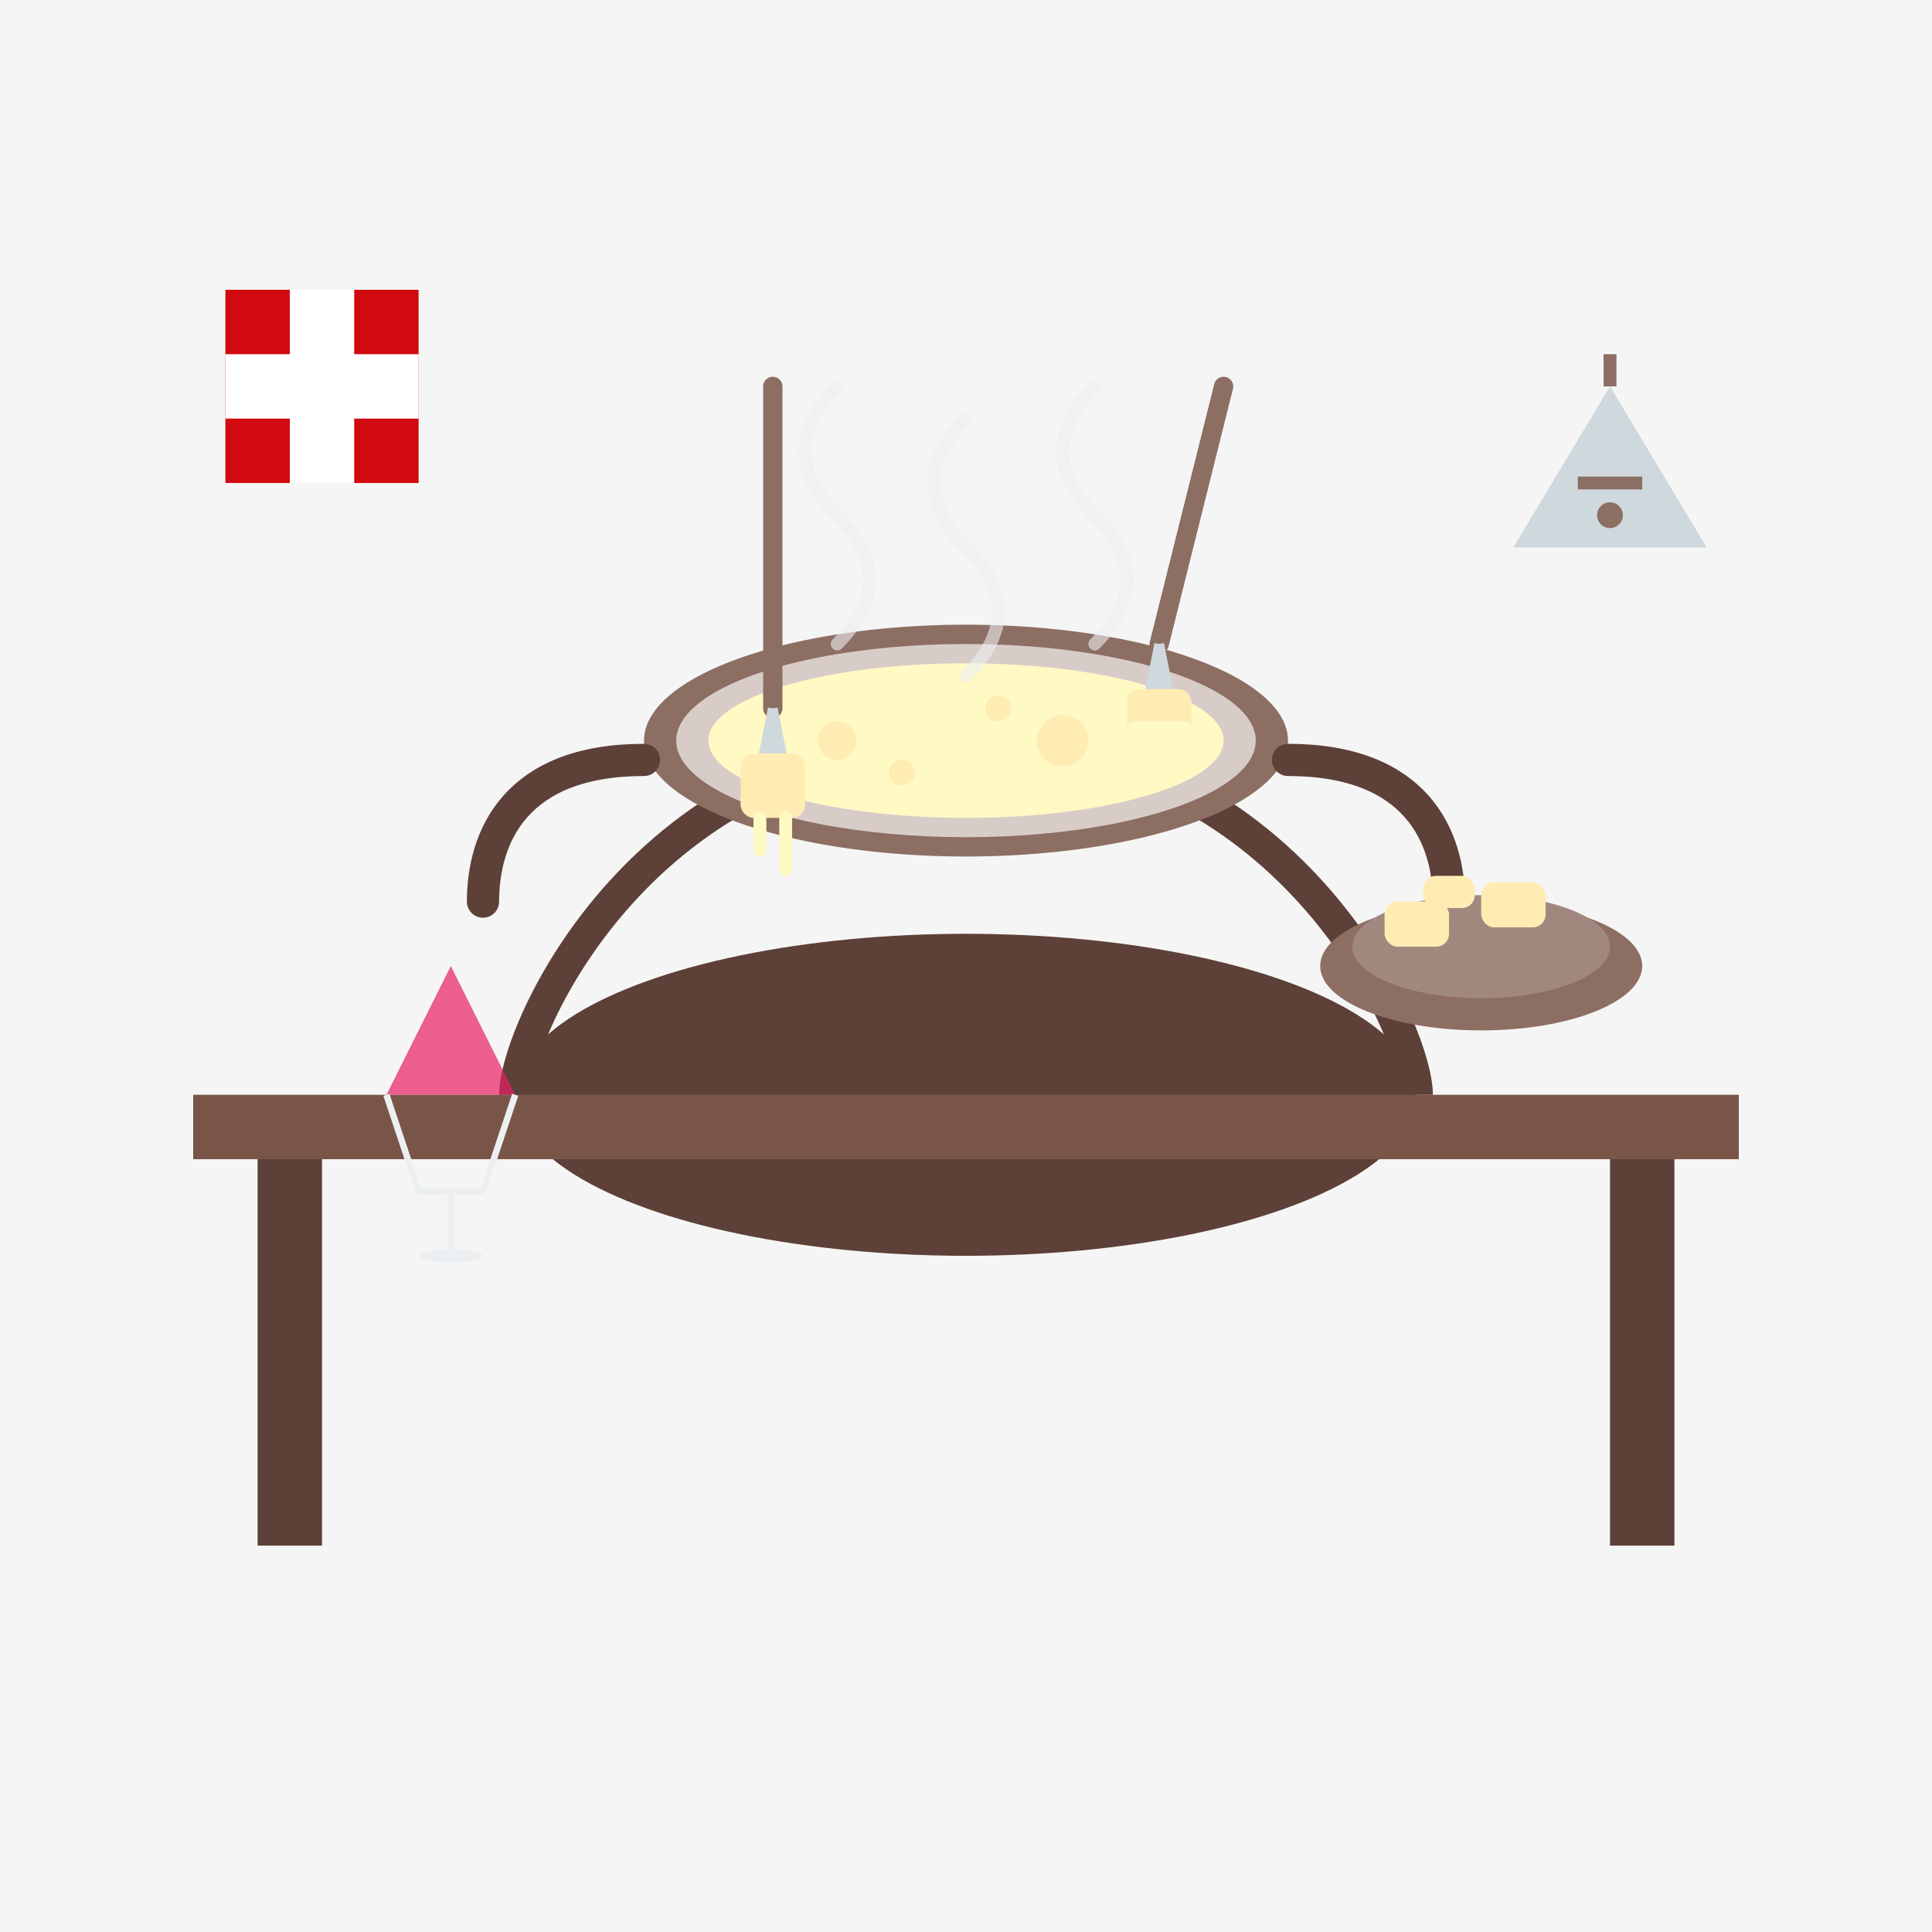 <svg xmlns="http://www.w3.org/2000/svg" width="300" height="300" viewBox="0 0 300 300">
  <!-- Background -->
  <rect width="300" height="300" fill="#F5F5F5"/>
  
  <!-- Fondue pot -->
  <g transform="translate(150, 170)">
    <!-- Pot base -->
    <ellipse cx="0" cy="0" rx="70" ry="25" fill="#5D4037"/>
    
    <!-- Pot body -->
    <path d="M-70,0 C-70,-10 -50,-55 0,-55 C50,-55 70,-10 70,0" fill="none" stroke="#5D4037" stroke-width="5"/>
    
    <!-- Pot rim -->
    <ellipse cx="0" cy="-55" rx="50" ry="18" fill="#8D6E63"/>
    <ellipse cx="0" cy="-55" rx="45" ry="15" fill="#D7CCC8"/>
    
    <!-- Cheese -->
    <ellipse cx="0" cy="-55" rx="40" ry="12" fill="#FFF9C4"/>
    
    <!-- Bubbles in cheese -->
    <circle cx="-20" cy="-55" r="3" fill="#FFECB3"/>
    <circle cx="-10" cy="-50" r="2" fill="#FFECB3"/>
    <circle cx="15" cy="-55" r="4" fill="#FFECB3"/>
    <circle cx="5" cy="-60" r="2" fill="#FFECB3"/>
    
    <!-- Pot handles -->
    <path d="M-50,-52 C-70,-52 -75,-40 -75,-30" fill="none" stroke="#5D4037" stroke-width="5" stroke-linecap="round"/>
    <path d="M50,-52 C70,-52 75,-40 75,-30" fill="none" stroke="#5D4037" stroke-width="5" stroke-linecap="round"/>
  </g>
  
  <!-- Fondue forks with bread -->
  <g transform="translate(120, 110)">
    <!-- Fork handle -->
    <line x1="0" y1="0" x2="0" y2="-50" stroke="#8D6E63" stroke-width="3" stroke-linecap="round"/>
    
    <!-- Fork prongs -->
    <line x1="0" y1="0" x2="-2" y2="10" stroke="#CFD8DC" stroke-width="1.5"/>
    <line x1="0" y1="0" x2="0" y2="10" stroke="#CFD8DC" stroke-width="1.5"/>
    <line x1="0" y1="0" x2="2" y2="10" stroke="#CFD8DC" stroke-width="1.5"/>
    
    <!-- Bread -->
    <rect x="-5" y="7" width="10" height="10" rx="2" ry="2" fill="#FFECB3"/>
    
    <!-- Cheese dripping -->
    <path d="M-2,17 L-2,22" stroke="#FFF9C4" stroke-width="2" stroke-linecap="round"/>
    <path d="M2,17 L2,25" stroke="#FFF9C4" stroke-width="2" stroke-linecap="round"/>
  </g>
  
  <g transform="translate(180, 100)">
    <!-- Fork handle -->
    <line x1="0" y1="0" x2="10" y2="-40" stroke="#8D6E63" stroke-width="3" stroke-linecap="round"/>
    
    <!-- Fork prongs -->
    <line x1="0" y1="0" x2="-2" y2="10" stroke="#CFD8DC" stroke-width="1.5"/>
    <line x1="0" y1="0" x2="0" y2="10" stroke="#CFD8DC" stroke-width="1.5"/>
    <line x1="0" y1="0" x2="2" y2="10" stroke="#CFD8DC" stroke-width="1.5"/>
    
    <!-- Bread being dipped in cheese -->
    <rect x="-5" y="7" width="10" height="10" rx="2" ry="2" fill="#FFECB3"/>
    <rect x="-5" y="12" width="10" height="5" rx="1" ry="1" fill="#FFF9C4"/>
  </g>
  
  <!-- Table -->
  <rect x="30" y="170" width="240" height="10" fill="#795548"/>
  <rect x="40" y="180" width="10" height="60" fill="#5D4037"/>
  <rect x="250" y="180" width="10" height="60" fill="#5D4037"/>
  
  <!-- Wine glass -->
  <g transform="translate(70, 150)">
    <path d="M0,0 L-10,20 L10,20 Z" fill="#E91E63" opacity="0.7"/>
    <path d="M-10,20 L-5,35 L5,35 L10,20" fill="none" stroke="#ECEFF1" stroke-width="1"/>
    <line x1="0" y1="35" x2="0" y2="45" stroke="#ECEFF1" stroke-width="1"/>
    <ellipse cx="0" cy="45" rx="5" ry="1" fill="#ECEFF1"/>
  </g>
  
  <!-- Bread basket -->
  <g transform="translate(230, 150)">
    <ellipse cx="0" cy="0" rx="25" ry="10" fill="#8D6E63"/>
    <ellipse cx="0" cy="-3" rx="20" ry="8" fill="#A1887F"/>
    
    <!-- Bread pieces -->
    <g transform="translate(-10, -5)">
      <rect x="-5" y="-5" width="10" height="7" rx="2" ry="2" fill="#FFECB3"/>
    </g>
    <g transform="translate(5, -8)">
      <rect x="-5" y="-5" width="10" height="7" rx="2" ry="2" fill="#FFECB3"/>
    </g>
    <g transform="translate(-5, -10)">
      <rect x="-4" y="-4" width="8" height="5" rx="2" ry="2" fill="#FFECB3"/>
    </g>
  </g>
  
  <!-- Swiss flag decoration -->
  <g transform="translate(50, 60)">
    <rect x="-15" y="-15" width="30" height="30" fill="#D10A10"/>
    <rect x="-5" y="-15" width="10" height="30" fill="#FFFFFF"/>
    <rect x="-15" y="-5" width="30" height="10" fill="#FFFFFF"/>
  </g>
  
  <!-- Alpine decoration - cow bell -->
  <g transform="translate(250, 70)">
    <path d="M0,-10 L-15,15 L15,15 Z" fill="#CFD8DC"/>
    <line x1="0" y1="-10" x2="0" y2="-15" stroke="#8D6E63" stroke-width="2"/>
    <line x1="-5" y1="5" x2="5" y2="5" stroke="#8D6E63" stroke-width="2"/>
    <circle cx="0" cy="10" r="2" fill="#8D6E63"/>
  </g>
  
  <!-- Steam from fondue -->
  <path d="M130,100 Q140,90 130,80 Q120,70 130,60" fill="none" stroke="#ECEFF1" stroke-width="2" stroke-linecap="round" opacity="0.6"/>
  <path d="M150,105 Q160,95 150,85 Q140,75 150,65" fill="none" stroke="#ECEFF1" stroke-width="2" stroke-linecap="round" opacity="0.6"/>
  <path d="M170,100 Q180,90 170,80 Q160,70 170,60" fill="none" stroke="#ECEFF1" stroke-width="2" stroke-linecap="round" opacity="0.6"/>
</svg>
